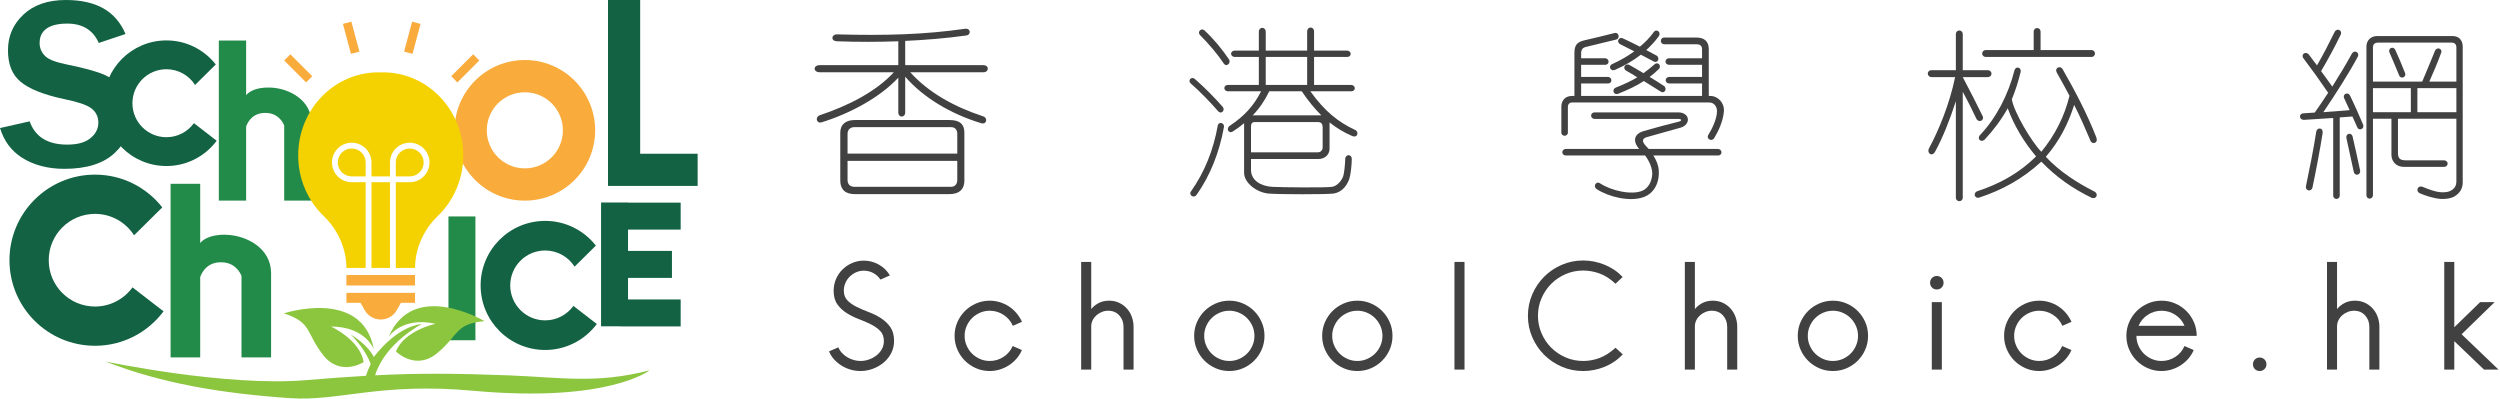 <svg width="276" height="44" viewBox="0 0 276 44" fill="none" xmlns="http://www.w3.org/2000/svg">
  <path d="M94.996 40.961C94.638 40.961 94.28 40.912 93.927 40.813C93.573 40.714 93.243 40.57 92.936 40.383C92.629 40.195 92.352 39.967 92.104 39.699C91.856 39.431 91.663 39.128 91.525 38.79L92.555 38.346C92.65 38.579 92.785 38.788 92.96 38.972C93.134 39.157 93.332 39.316 93.555 39.447C93.776 39.58 94.011 39.68 94.259 39.748C94.507 39.818 94.754 39.851 94.996 39.851C95.303 39.851 95.609 39.799 95.916 39.694C96.222 39.588 96.499 39.44 96.747 39.249C96.995 39.059 97.197 38.83 97.35 38.559C97.503 38.29 97.58 37.987 97.58 37.649C97.58 37.184 97.442 36.811 97.168 36.531C96.893 36.251 96.549 36.008 96.138 35.802C95.725 35.596 95.282 35.403 94.806 35.224C94.331 35.044 93.887 34.825 93.475 34.567C93.063 34.308 92.72 33.986 92.445 33.6C92.17 33.214 92.033 32.715 92.033 32.101C92.033 31.647 92.12 31.216 92.295 30.81C92.469 30.403 92.709 30.049 93.015 29.748C93.322 29.447 93.676 29.209 94.077 29.035C94.479 28.86 94.911 28.774 95.377 28.774C95.958 28.774 96.507 28.92 97.025 29.211C97.543 29.503 97.95 29.902 98.245 30.406L97.199 30.865C96.999 30.559 96.737 30.319 96.415 30.144C96.092 29.97 95.746 29.883 95.377 29.883C95.07 29.883 94.784 29.941 94.521 30.057C94.257 30.174 94.022 30.332 93.816 30.533C93.609 30.734 93.449 30.968 93.332 31.238C93.216 31.508 93.158 31.79 93.158 32.086C93.158 32.54 93.296 32.904 93.57 33.18C93.845 33.455 94.188 33.692 94.6 33.892C95.013 34.093 95.456 34.284 95.931 34.463C96.407 34.643 96.851 34.865 97.263 35.129C97.675 35.393 98.018 35.721 98.293 36.111C98.567 36.503 98.705 37.009 98.705 37.633C98.705 38.13 98.599 38.581 98.388 38.988C98.177 39.395 97.897 39.744 97.548 40.034C97.199 40.324 96.803 40.551 96.359 40.715C95.916 40.879 95.461 40.961 94.996 40.961Z" fill="#414141"/>
  <path d="M111.804 38.204L112.818 38.647C112.669 38.996 112.471 39.313 112.223 39.598C111.975 39.883 111.695 40.127 111.384 40.327C111.072 40.529 110.736 40.684 110.377 40.795C110.018 40.905 109.648 40.961 109.268 40.961C108.729 40.961 108.224 40.858 107.754 40.652C107.283 40.446 106.875 40.169 106.525 39.82C106.178 39.471 105.9 39.062 105.694 38.591C105.488 38.121 105.385 37.617 105.385 37.079C105.385 36.539 105.488 36.035 105.694 35.565C105.9 35.095 106.178 34.685 106.525 34.337C106.875 33.987 107.283 33.711 107.754 33.505C108.224 33.298 108.729 33.195 109.268 33.195C109.648 33.195 110.021 33.251 110.385 33.361C110.75 33.473 111.087 33.632 111.399 33.838C111.711 34.043 111.988 34.291 112.231 34.582C112.474 34.873 112.675 35.193 112.834 35.541V35.525L111.819 35.969C111.597 35.462 111.253 35.058 110.789 34.757C110.325 34.455 109.817 34.305 109.268 34.305C108.888 34.305 108.528 34.379 108.19 34.527C107.852 34.674 107.559 34.873 107.31 35.121C107.062 35.37 106.864 35.663 106.716 36.001C106.568 36.339 106.494 36.698 106.494 37.079C106.494 37.459 106.568 37.819 106.716 38.156C106.864 38.495 107.062 38.788 107.31 39.036C107.559 39.284 107.852 39.482 108.19 39.63C108.528 39.778 108.888 39.851 109.268 39.851C109.817 39.851 110.325 39.702 110.789 39.4C111.253 39.099 111.592 38.694 111.804 38.188V38.204Z" fill="#414141"/>
  <path d="M125.146 40.803H124.037V36.08C124.037 35.583 123.88 35.163 123.569 34.82C123.257 34.477 122.848 34.304 122.34 34.304C122.098 34.304 121.865 34.35 121.643 34.44C121.422 34.529 121.224 34.651 121.049 34.804C120.875 34.958 120.735 35.139 120.629 35.351C120.524 35.563 120.471 35.789 120.471 36.033V40.803H119.361V28.917H120.471V34.13C120.662 33.877 120.925 33.658 121.264 33.472C121.601 33.288 121.997 33.195 122.452 33.195C122.853 33.195 123.218 33.273 123.546 33.425C123.872 33.578 124.156 33.785 124.393 34.044C124.631 34.302 124.816 34.608 124.948 34.962C125.079 35.316 125.146 35.689 125.146 36.08V40.803Z" fill="#414141"/>
  <path d="M135.717 34.305C135.337 34.305 134.977 34.379 134.64 34.527C134.301 34.675 134.008 34.873 133.76 35.121C133.511 35.37 133.313 35.663 133.165 36.001C133.017 36.339 132.943 36.698 132.943 37.079C132.943 37.459 133.017 37.819 133.165 38.156C133.313 38.495 133.511 38.788 133.76 39.036C134.008 39.284 134.301 39.482 134.64 39.63C134.977 39.778 135.337 39.851 135.717 39.851C136.098 39.851 136.456 39.778 136.795 39.63C137.132 39.482 137.426 39.284 137.674 39.036C137.923 38.788 138.12 38.495 138.269 38.156C138.417 37.819 138.49 37.459 138.49 37.079C138.49 36.698 138.417 36.339 138.269 36.001C138.12 35.663 137.923 35.37 137.674 35.121C137.426 34.873 137.132 34.675 136.795 34.527C136.456 34.379 136.098 34.305 135.717 34.305ZM135.717 40.961C135.178 40.961 134.673 40.859 134.204 40.653C133.734 40.446 133.324 40.169 132.975 39.82C132.627 39.472 132.349 39.062 132.143 38.591C131.937 38.121 131.834 37.617 131.834 37.079C131.834 36.539 131.937 36.036 132.143 35.565C132.349 35.095 132.627 34.685 132.975 34.337C133.324 33.987 133.734 33.711 134.204 33.505C134.673 33.298 135.178 33.195 135.717 33.195C136.256 33.195 136.76 33.298 137.231 33.505C137.701 33.711 138.11 33.987 138.459 34.337C138.808 34.685 139.085 35.095 139.291 35.565C139.497 36.036 139.6 36.539 139.6 37.079C139.6 37.617 139.497 38.121 139.291 38.591C139.085 39.062 138.808 39.472 138.459 39.82C138.11 40.169 137.701 40.446 137.231 40.653C136.76 40.859 136.256 40.961 135.717 40.961Z" fill="#414141"/>
  <path d="M149.849 34.305C149.47 34.305 149.11 34.379 148.772 34.527C148.434 34.675 148.14 34.873 147.892 35.121C147.644 35.37 147.445 35.663 147.297 36.001C147.149 36.339 147.075 36.698 147.075 37.079C147.075 37.459 147.149 37.819 147.297 38.156C147.445 38.495 147.644 38.788 147.892 39.036C148.14 39.284 148.434 39.482 148.772 39.63C149.11 39.778 149.47 39.851 149.849 39.851C150.23 39.851 150.588 39.778 150.928 39.63C151.264 39.482 151.558 39.284 151.806 39.036C152.054 38.788 152.253 38.495 152.401 38.156C152.549 37.819 152.623 37.459 152.623 37.079C152.623 36.698 152.549 36.339 152.401 36.001C152.253 35.663 152.054 35.37 151.806 35.121C151.558 34.873 151.264 34.675 150.928 34.527C150.588 34.379 150.23 34.305 149.849 34.305ZM149.849 40.961C149.311 40.961 148.805 40.859 148.336 40.653C147.866 40.446 147.456 40.169 147.107 39.82C146.759 39.472 146.481 39.062 146.275 38.591C146.069 38.121 145.967 37.617 145.967 37.079C145.967 36.539 146.069 36.036 146.275 35.565C146.481 35.095 146.759 34.685 147.107 34.337C147.456 33.987 147.866 33.711 148.336 33.505C148.805 33.298 149.311 33.195 149.849 33.195C150.387 33.195 150.893 33.298 151.363 33.505C151.833 33.711 152.242 33.987 152.591 34.337C152.939 34.685 153.218 35.095 153.423 35.565C153.629 36.036 153.731 36.539 153.731 37.079C153.731 37.617 153.629 38.121 153.423 38.591C153.218 39.062 152.939 39.472 152.591 39.82C152.242 40.169 151.833 40.446 151.363 40.653C150.893 40.859 150.387 40.961 149.849 40.961Z" fill="#414141"/>
  <path d="M160.572 28.916H161.682V40.802H160.572V28.916Z" fill="#414141"/>
  <path d="M179.157 39.122C178.587 39.725 177.918 40.182 177.152 40.494C176.386 40.805 175.596 40.961 174.783 40.961C173.937 40.961 173.145 40.8 172.406 40.477C171.666 40.155 171.021 39.719 170.473 39.17C169.923 38.621 169.486 37.976 169.165 37.236C168.842 36.497 168.682 35.705 168.682 34.86C168.682 34.025 168.842 33.235 169.165 32.49C169.486 31.746 169.923 31.098 170.473 30.549C171.021 29.999 171.666 29.563 172.406 29.241C173.145 28.919 173.937 28.757 174.783 28.757C175.586 28.757 176.373 28.913 177.144 29.226C177.916 29.537 178.58 29.988 179.142 30.58L178.349 31.325C177.778 30.786 177.192 30.409 176.59 30.192C175.987 29.976 175.385 29.867 174.783 29.867C174.096 29.867 173.449 29.999 172.841 30.263C172.234 30.527 171.705 30.884 171.256 31.333C170.808 31.782 170.451 32.31 170.187 32.918C169.923 33.526 169.791 34.173 169.791 34.86C169.791 35.547 169.923 36.194 170.187 36.8C170.451 37.409 170.808 37.936 171.256 38.386C171.705 38.835 172.234 39.192 172.841 39.456C173.449 39.719 174.096 39.851 174.783 39.851C175.385 39.851 175.982 39.744 176.574 39.527C177.165 39.31 177.757 38.933 178.349 38.393L179.157 39.122Z" fill="#414141"/>
  <path d="M191.791 40.803H190.681V36.08C190.681 35.583 190.525 35.163 190.213 34.82C189.902 34.477 189.492 34.304 188.985 34.304C188.742 34.304 188.51 34.35 188.288 34.44C188.066 34.529 187.868 34.651 187.693 34.804C187.52 34.958 187.379 35.139 187.273 35.351C187.168 35.563 187.115 35.789 187.115 36.033V40.803H186.006V28.917H187.115V34.13C187.305 33.877 187.569 33.658 187.908 33.472C188.245 33.288 188.642 33.195 189.096 33.195C189.498 33.195 189.862 33.273 190.19 33.425C190.517 33.578 190.8 33.785 191.038 34.044C191.275 34.302 191.46 34.608 191.593 34.962C191.725 35.316 191.791 35.689 191.791 36.08V40.803Z" fill="#414141"/>
  <path d="M202.353 34.305C201.973 34.305 201.613 34.379 201.275 34.527C200.937 34.675 200.643 34.873 200.396 35.121C200.148 35.37 199.949 35.663 199.801 36.001C199.653 36.339 199.579 36.698 199.579 37.079C199.579 37.459 199.653 37.819 199.801 38.156C199.949 38.495 200.148 38.788 200.396 39.036C200.643 39.284 200.937 39.482 201.275 39.63C201.613 39.778 201.973 39.851 202.353 39.851C202.733 39.851 203.092 39.778 203.431 39.63C203.768 39.482 204.062 39.284 204.31 39.036C204.558 38.788 204.756 38.495 204.905 38.156C205.053 37.819 205.127 37.459 205.127 37.079C205.127 36.698 205.053 36.339 204.905 36.001C204.756 35.663 204.558 35.37 204.31 35.121C204.062 34.873 203.768 34.675 203.431 34.527C203.092 34.379 202.733 34.305 202.353 34.305ZM202.353 40.961C201.815 40.961 201.309 40.859 200.839 40.653C200.369 40.446 199.96 40.169 199.611 39.82C199.263 39.472 198.984 39.062 198.779 38.591C198.573 38.121 198.471 37.617 198.471 37.079C198.471 36.539 198.573 36.036 198.779 35.565C198.984 35.095 199.263 34.685 199.611 34.337C199.96 33.987 200.369 33.711 200.839 33.505C201.309 33.298 201.815 33.195 202.353 33.195C202.891 33.195 203.396 33.298 203.866 33.505C204.337 33.711 204.746 33.987 205.095 34.337C205.443 34.685 205.721 35.095 205.927 35.565C206.133 36.036 206.235 36.539 206.235 37.079C206.235 37.617 206.133 38.121 205.927 38.591C205.721 39.062 205.443 39.472 205.095 39.82C204.746 40.169 204.337 40.446 203.866 40.653C203.396 40.859 202.891 40.961 202.353 40.961Z" fill="#414141"/>
  <path d="M214.379 40.803H213.27V33.354H214.379V40.803ZM214.57 31.214C214.57 31.426 214.499 31.602 214.356 31.745C214.212 31.888 214.035 31.959 213.825 31.959C213.613 31.959 213.437 31.888 213.294 31.745C213.151 31.602 213.08 31.426 213.08 31.214C213.08 31.003 213.151 30.826 213.294 30.683C213.437 30.541 213.613 30.47 213.825 30.47C214.035 30.47 214.212 30.541 214.356 30.683C214.499 30.826 214.57 31.003 214.57 31.214Z" fill="#414141"/>
  <path d="M227.67 38.204L228.684 38.647C228.537 38.996 228.338 39.313 228.09 39.598C227.841 39.883 227.562 40.127 227.25 40.327C226.939 40.529 226.602 40.684 226.244 40.795C225.884 40.905 225.515 40.961 225.134 40.961C224.596 40.961 224.09 40.858 223.621 40.652C223.151 40.446 222.741 40.169 222.392 39.82C222.044 39.471 221.767 39.062 221.56 38.591C221.354 38.121 221.252 37.617 221.252 37.079C221.252 36.539 221.354 36.035 221.56 35.565C221.767 35.095 222.044 34.685 222.392 34.337C222.741 33.987 223.151 33.711 223.621 33.505C224.09 33.298 224.596 33.195 225.134 33.195C225.515 33.195 225.887 33.251 226.251 33.361C226.616 33.473 226.954 33.632 227.266 33.838C227.577 34.043 227.855 34.291 228.098 34.582C228.34 34.873 228.541 35.193 228.7 35.541V35.525L227.686 35.969C227.464 35.462 227.121 35.058 226.655 34.757C226.191 34.455 225.684 34.305 225.134 34.305C224.754 34.305 224.394 34.379 224.057 34.527C223.718 34.674 223.425 34.873 223.177 35.121C222.929 35.37 222.73 35.663 222.582 36.001C222.435 36.339 222.361 36.698 222.361 37.079C222.361 37.459 222.435 37.819 222.582 38.156C222.73 38.495 222.929 38.788 223.177 39.036C223.425 39.284 223.718 39.482 224.057 39.63C224.394 39.778 224.754 39.851 225.134 39.851C225.684 39.851 226.191 39.702 226.655 39.4C227.121 39.099 227.458 38.694 227.67 38.188V38.204Z" fill="#414141"/>
  <path d="M238.634 34.305C238.085 34.305 237.578 34.455 237.113 34.757C236.648 35.058 236.309 35.462 236.099 35.969H241.17C240.958 35.462 240.621 35.058 240.155 34.757C239.691 34.455 239.184 34.305 238.634 34.305ZM241.17 38.204L242.184 38.647C242.037 38.996 241.838 39.313 241.59 39.599C241.341 39.883 241.062 40.127 240.75 40.328C240.438 40.529 240.102 40.684 239.743 40.795C239.384 40.905 239.014 40.961 238.634 40.961C238.096 40.961 237.59 40.859 237.121 40.653C236.651 40.446 236.241 40.169 235.892 39.82C235.544 39.472 235.266 39.062 235.06 38.591C234.854 38.121 234.752 37.617 234.752 37.079C234.752 36.539 234.854 36.036 235.06 35.565C235.266 35.095 235.544 34.685 235.892 34.337C236.241 33.987 236.651 33.711 237.121 33.505C237.59 33.298 238.096 33.195 238.634 33.195C239.173 33.195 239.677 33.298 240.148 33.505C240.618 33.711 241.028 33.987 241.376 34.337C241.725 34.685 242.002 35.095 242.208 35.565C242.414 36.036 242.517 36.539 242.517 37.079H235.861C235.861 37.459 235.934 37.819 236.082 38.156C236.23 38.495 236.429 38.788 236.677 39.036C236.924 39.284 237.218 39.482 237.557 39.63C237.894 39.778 238.254 39.851 238.634 39.851C239.184 39.851 239.691 39.702 240.155 39.4C240.621 39.1 240.958 38.695 241.17 38.188V38.204Z" fill="#414141"/>
  <path d="M248.725 40.216C248.725 40.005 248.796 39.829 248.938 39.685C249.081 39.543 249.258 39.472 249.469 39.472C249.681 39.472 249.858 39.543 250 39.685C250.143 39.829 250.215 40.005 250.215 40.216C250.215 40.428 250.143 40.605 250 40.747C249.858 40.89 249.681 40.961 249.469 40.961C249.258 40.961 249.081 40.89 248.938 40.747C248.796 40.605 248.725 40.428 248.725 40.216Z" fill="#414141"/>
  <path d="M262.685 40.803H261.576V36.08C261.576 35.583 261.42 35.163 261.108 34.82C260.796 34.477 260.387 34.304 259.879 34.304C259.637 34.304 259.404 34.35 259.182 34.44C258.961 34.529 258.762 34.651 258.587 34.804C258.414 34.958 258.274 35.139 258.168 35.351C258.063 35.563 258.009 35.789 258.009 36.033V40.803H256.9V28.917H258.009V34.13C258.2 33.877 258.463 33.658 258.802 33.472C259.139 33.288 259.535 33.195 259.991 33.195C260.392 33.195 260.756 33.273 261.085 33.425C261.411 33.578 261.694 33.785 261.931 34.044C262.17 34.302 262.355 34.608 262.487 34.962C262.618 35.316 262.685 35.689 262.685 36.08V40.803Z" fill="#414141"/>
  <path d="M274.235 40.803L270.954 37.665V40.803H269.846V28.917H270.954V36.127L273.807 33.354H275.409L271.763 36.904L275.836 40.803H274.235Z" fill="#414141"/>
  <path d="M105.683 17.763H93.57V19.864C93.57 20.358 93.858 20.626 94.352 20.626H104.961C105.498 20.626 105.683 20.255 105.683 19.864V17.763ZM105.683 14.775C105.683 14.343 105.457 14.034 104.982 14.034H94.352C93.837 14.034 93.57 14.343 93.57 14.775V16.959H105.683V14.775ZM104.818 21.43H94.352C93.343 21.43 92.766 20.935 92.766 19.926V14.631C92.766 13.724 93.405 13.251 94.352 13.251H104.818C105.992 13.251 106.466 13.745 106.466 14.631V19.926C106.466 21.038 105.745 21.43 104.818 21.43ZM100.491 7.977C102.53 10.243 105.353 11.788 108.526 12.839C109.103 13.025 108.917 13.786 108.32 13.601C105.003 12.592 101.954 10.799 99.935 8.472V12.406C99.935 13.025 99.173 13.025 99.173 12.406V8.575C97.175 10.737 93.858 12.53 90.727 13.498C90.129 13.683 89.944 12.921 90.52 12.715C93.549 11.706 96.68 10.161 98.678 7.977H90.499C89.758 7.977 89.738 7.194 90.499 7.194H99.173V4.557C96.906 4.64 94.661 4.64 92.415 4.557C91.674 4.537 91.777 3.775 92.415 3.795C97.854 3.94 102.037 3.816 106.548 3.177C107.166 3.095 107.249 3.836 106.672 3.919C104.426 4.228 102.18 4.413 99.935 4.516V7.194H108.567C109.226 7.194 109.206 7.977 108.567 7.977H100.491Z" fill="#414141"/>
  <path d="M144.311 6.288H139.737V9.379H144.311V6.288ZM140.13 10.079C139.635 11.089 139.038 11.975 138.296 12.736H145.876C145.155 12.016 144.434 11.151 143.714 10.079H140.13ZM145.486 16.816C145.794 16.816 146.021 16.589 146.021 16.279V14.055C146.021 13.663 145.835 13.478 145.527 13.478H138.502C138.214 13.478 138.111 13.684 138.111 13.932V16.816H145.486ZM144.311 3.486C144.311 2.89 145.073 2.89 145.073 3.486V5.588H148.699C149.235 5.588 149.277 6.288 148.699 6.288H145.073V9.379H149.152C149.688 9.379 149.729 10.079 149.152 10.079H144.662C146.288 12.345 147.792 13.499 149.605 14.343C150.059 14.549 149.894 15.291 149.256 15.003C148.39 14.632 147.566 14.137 146.783 13.519V16.424C146.783 17.083 146.247 17.557 145.548 17.557H138.111V18.752C138.111 19.926 139.202 20.544 140.438 20.627C141.633 20.689 146.35 20.73 147.051 20.627C147.566 20.544 148.04 20.07 148.267 19.514C148.411 19.123 148.493 18.175 148.513 17.557C148.535 17.001 149.235 16.98 149.235 17.557C149.235 18.236 149.111 19.288 148.966 19.741C148.638 20.689 147.978 21.265 147.216 21.369C146.413 21.471 141.365 21.471 140.047 21.369C138.708 21.245 137.349 20.173 137.349 19.081V13.622V13.601C136.956 13.932 136.545 14.24 136.112 14.508C135.638 14.818 135.329 14.179 135.762 13.89C137.369 12.819 138.399 11.706 139.223 10.079H135.577C135.041 10.079 135.02 9.379 135.577 9.379H138.975V6.288H136.339C135.782 6.288 135.762 5.588 136.339 5.588H138.975V3.528C138.975 2.91 139.738 2.931 139.738 3.528V5.588H144.311V3.486ZM132.486 3.878C132.136 3.507 132.631 3.033 132.981 3.363C133.99 4.29 134.979 5.506 135.68 6.556C135.947 6.968 135.392 7.442 135.102 7.009C134.402 5.959 133.475 4.867 132.486 3.878ZM132.115 21.492C131.786 21.965 131.209 21.513 131.477 21.142C133.001 18.978 133.949 16.589 134.444 13.849C134.526 13.416 135.205 13.519 135.123 14.034C134.608 16.857 133.599 19.391 132.115 21.492ZM131.456 9.214C131.086 8.884 131.538 8.39 131.91 8.719C133.022 9.687 134.093 10.779 134.979 11.789C135.309 12.16 134.835 12.674 134.485 12.283C133.62 11.294 132.569 10.182 131.456 9.214Z" fill="#414141"/>
  <path d="M182.118 8.492C182.674 8.821 183.189 9.152 183.662 9.46C184.116 9.748 183.785 10.387 183.354 10.12C182.735 9.727 182.097 9.337 181.479 8.946C180.635 9.501 179.728 9.914 178.657 10.346C178.141 10.552 177.895 9.873 178.389 9.666C179.275 9.316 180.037 8.966 180.758 8.533C180.346 8.266 179.934 8.039 179.543 7.812C179.068 7.544 179.419 6.926 179.893 7.174C180.428 7.483 180.943 7.77 181.438 8.08C181.85 7.791 182.241 7.462 182.653 7.112C183.045 6.741 183.498 7.297 183.106 7.647C182.777 7.977 182.447 8.245 182.118 8.492ZM181.746 5.526C182.139 5.731 182.509 5.937 182.859 6.123C183.313 6.37 183.024 7.029 182.571 6.782C182.118 6.535 181.643 6.288 181.149 6.04C180.305 6.699 179.337 7.256 178.306 7.709C177.791 7.935 177.503 7.277 177.997 7.071C178.862 6.679 179.686 6.206 180.428 5.67C179.872 5.381 179.337 5.113 178.883 4.887C178.389 4.64 178.719 4.001 179.191 4.248C179.769 4.516 180.408 4.825 181.046 5.154C181.623 4.681 182.139 4.145 182.571 3.548C182.879 3.115 183.436 3.569 183.127 4.001C182.735 4.557 182.262 5.051 181.746 5.526ZM181.787 15.146C181.315 15.29 181.212 15.599 181.726 16.135C181.828 16.238 181.911 16.341 182.014 16.444H189.637C190.172 16.444 190.193 17.165 189.678 17.165H182.53C182.859 17.68 183.086 18.237 183.127 18.751C183.23 20.111 182.653 21.327 181.458 21.759C179.934 22.315 177.586 21.738 176.267 20.873C175.834 20.584 176.205 19.946 176.638 20.235C177.915 21.08 180.202 21.573 181.356 21.038C181.973 20.749 182.344 20.07 182.406 19.266C182.447 18.648 182.118 17.824 181.623 17.165H172.889C172.332 17.165 172.353 16.444 172.889 16.444H180.963C180.264 15.641 180.325 14.796 181.479 14.466C182.592 14.137 184.363 13.663 185.311 13.436C185.702 13.353 185.702 13.127 185.27 13.127H176.061C175.525 13.127 175.525 12.406 176.061 12.406H185.27C186.588 12.406 186.712 13.746 185.537 14.095C184.404 14.425 183.045 14.776 181.787 15.146ZM174.556 9.213V10.593H187.907V9.213H184.301C183.744 9.213 183.765 8.492 184.301 8.492H187.907V7.153H184.281C183.724 7.153 183.744 6.432 184.281 6.432H187.907V5.443C187.907 5.051 187.68 4.887 187.288 4.887H183.744C183.23 4.887 183.23 4.145 183.744 4.145H187.309C188.112 4.145 188.649 4.537 188.649 5.422V10.593H188.813C189.678 10.593 190.399 11.376 190.317 12.303C190.234 13.333 189.761 14.405 189.245 15.249C188.977 15.682 188.318 15.332 188.607 14.878C189.08 14.116 189.555 13.065 189.555 12.262C189.555 11.727 189.204 11.314 188.71 11.314H173.568C173.259 11.314 173.094 11.52 173.094 11.809V14.631C173.094 15.105 172.373 15.105 172.373 14.631V11.768C172.373 11.109 172.785 10.593 173.547 10.593H173.815V5.855C173.815 4.969 174.125 4.64 174.907 4.454C175.896 4.227 177.441 3.857 178.224 3.651C178.719 3.507 178.904 4.248 178.41 4.372C177.544 4.578 176.164 4.928 175.113 5.175C174.722 5.258 174.556 5.485 174.556 5.876V6.432H177.173C177.709 6.432 177.729 7.153 177.214 7.153H174.556V8.492H177.483C178.018 8.492 178.039 9.213 177.524 9.213H174.556Z" fill="#414141"/>
  <path d="M219.264 6.289C218.688 6.289 218.688 5.527 219.264 5.527H224.518V3.528C224.518 2.951 225.28 2.951 225.28 3.528V5.527H230.884C231.418 5.527 231.418 6.289 230.884 6.289H219.264ZM231.439 15.229C231.667 15.765 230.987 16.033 230.78 15.518C230.224 14.199 229.647 12.881 228.988 11.583C228.329 13.664 227.36 15.58 225.856 17.309C227.401 18.958 229.276 20.153 231.213 21.142C231.749 21.43 231.398 22.069 230.884 21.821C228.823 20.812 227.031 19.576 225.362 17.846C223.282 19.762 221.036 20.977 218.543 21.801C217.987 21.987 217.781 21.286 218.317 21.101C220.706 20.318 222.89 19.143 224.785 17.268C223.446 15.683 222.354 13.87 221.654 11.954C220.954 13.21 220.067 14.384 219.141 15.373C218.688 15.827 218.213 15.311 218.604 14.9C220.418 12.984 221.716 10.429 222.396 7.771C222.54 7.237 223.199 7.442 223.075 7.957C222.828 8.966 222.52 9.956 222.107 10.965C222.334 12.366 224.271 15.642 225.362 16.754C226.886 14.9 227.917 12.84 228.473 10.573C228.185 10.018 227.504 8.781 227.072 8.018C226.783 7.484 227.463 7.174 227.731 7.669C229.132 10.121 230.43 12.592 231.459 15.229H231.439ZM216.689 8.514C217.471 9.997 218.378 11.768 218.873 12.799C219.12 13.313 218.44 13.601 218.193 13.108C217.781 12.263 217.286 11.212 216.689 10.141V21.801C216.689 22.358 215.927 22.337 215.927 21.801V11.171C215.268 13.231 214.444 15.27 213.64 16.734C213.29 17.372 212.692 16.898 212.96 16.383C214.031 14.384 215.227 11.521 215.844 8.514H213.27C212.692 8.514 212.672 7.751 213.249 7.751H215.927V3.796C215.927 3.219 216.689 3.219 216.689 3.796V7.751H219.428C220.006 7.751 220.006 8.514 219.428 8.514H216.689Z" fill="#414141"/>
  <path d="M271.184 9.728H266.878V12.386H271.184V9.728ZM264.859 8.308C264.571 7.586 264.096 6.495 263.808 5.814C263.582 5.321 264.241 5.032 264.447 5.527C264.776 6.248 265.23 7.298 265.518 8.06C265.703 8.514 265.044 8.802 264.859 8.308ZM266.157 9.728H261.975V12.386H266.157V9.728ZM271.184 5.238C271.184 4.888 270.998 4.702 270.627 4.702H262.573C262.18 4.702 261.975 4.867 261.975 5.258V9.008H267.413C267.929 7.771 268.402 6.659 268.815 5.629C269.02 5.114 269.7 5.362 269.494 5.856C269.124 6.886 268.67 7.936 268.196 9.008H271.184V5.238ZM271.018 21.657C270.627 21.904 270.05 21.987 269.494 21.966C268.69 21.904 267.867 21.636 267.167 21.348C266.631 21.101 266.919 20.421 267.455 20.627C268.114 20.895 268.815 21.183 269.514 21.224C269.989 21.245 270.38 21.204 270.751 20.936C271.018 20.75 271.184 20.462 271.184 20.05V13.108H264.735V16.877C264.735 17.516 264.982 17.702 265.641 17.702H269.804C270.359 17.702 270.359 18.423 269.804 18.423H265.374C264.612 18.423 264.014 17.887 264.014 17.083V13.108H261.975V21.533C261.975 22.049 261.254 22.069 261.254 21.533V5.134C261.254 4.496 261.707 3.981 262.428 3.981H270.772C271.492 3.981 271.884 4.476 271.884 5.134V20.133C271.884 20.791 271.596 21.286 271.018 21.657ZM259.853 18.958C259.606 17.784 259.297 16.425 259.049 15.27C258.926 14.715 259.606 14.571 259.729 15.085C260.018 16.322 260.285 17.537 260.554 18.814C260.657 19.329 259.956 19.494 259.853 18.958ZM256.433 14.612C256.145 16.425 255.691 18.834 255.3 20.689C255.176 21.224 254.476 21.08 254.579 20.544C254.971 18.67 255.444 16.322 255.711 14.55C255.814 13.993 256.494 14.117 256.412 14.612H256.433ZM260.244 14.055C260.059 13.664 259.894 13.251 259.709 12.861C259.317 12.881 258.823 12.922 258.307 12.963V21.574C258.307 22.09 257.586 22.09 257.586 21.574V13.025C256.412 13.108 255.156 13.19 254.373 13.231C253.796 13.251 253.754 12.53 254.311 12.51C254.661 12.489 255.073 12.469 255.547 12.427C256.001 11.79 256.515 11.027 257.03 10.244C256.165 8.967 255.217 7.648 254.311 6.453C253.961 6 254.559 5.588 254.908 6.041C255.197 6.412 255.485 6.804 255.794 7.216C256.494 6.02 257.113 4.805 257.731 3.549C257.979 3.033 258.637 3.322 258.41 3.837C257.772 5.155 257.051 6.495 256.248 7.854C256.68 8.431 257.092 9.008 257.483 9.564C258.266 8.308 259.049 7.03 259.626 5.959C259.915 5.423 260.554 5.794 260.285 6.289C259.42 7.916 257.793 10.491 256.494 12.386C257.483 12.304 258.555 12.242 259.399 12.16C259.194 11.727 259.008 11.294 258.803 10.862C258.575 10.367 259.235 10.079 259.461 10.594C259.977 11.645 260.429 12.695 260.883 13.747C261.088 14.22 260.429 14.508 260.244 14.055Z" fill="#414141"/>
  <path d="M21.409 13.596C20.726 14.535 19.623 15.148 18.373 15.148C16.3 15.148 14.62 13.469 14.62 11.396C14.62 9.323 16.3 7.643 18.373 7.643C19.702 7.643 20.867 8.335 21.534 9.378L23.822 7.117C22.553 5.503 20.586 4.462 18.373 4.462C14.543 4.462 11.44 7.566 11.44 11.396C11.44 15.225 14.543 18.329 18.373 18.329C20.647 18.329 22.659 17.23 23.922 15.539L21.409 13.596Z" fill="#126243"/>
  <path d="M75.145 25.347V22.37H69.335V22.356H66.357V36.024H68.493V36.037H75.145V33.06H69.335V30.679H74.183V27.701H69.335V25.347H75.145Z" fill="#126243"/>
  <path d="M52.487 37.563H49.51V23.896H52.487V37.563Z" fill="#238B49"/>
  <path d="M57.944 18.588C55.623 18.588 53.742 16.707 53.742 14.387C53.742 12.066 55.623 10.186 57.944 10.186C60.264 10.186 62.145 12.066 62.145 14.387C62.145 16.707 60.264 18.588 57.944 18.588ZM57.944 6.626C53.657 6.626 50.182 10.1 50.182 14.387C50.182 18.673 53.657 22.148 57.944 22.148C62.23 22.148 65.705 18.673 65.705 14.387C65.705 10.1 62.23 6.626 57.944 6.626Z" fill="#F9AB3B"/>
  <path d="M24.94 25.917C23.077 25.867 22.328 26.552 22.102 26.828V20.292H18.834V39.457H22.102V30.587C22.347 29.916 22.982 28.875 24.568 28.961C25.948 29.035 26.494 30.046 26.66 30.461V39.457H29.928V30.14C29.928 27.439 27.269 25.979 24.94 25.917Z" fill="#238B49"/>
  <path d="M63.305 33.773C62.604 34.738 61.469 35.368 60.186 35.368C58.055 35.368 56.329 33.641 56.329 31.511C56.329 29.381 58.055 27.654 60.186 27.654C61.551 27.654 62.748 28.366 63.434 29.438L65.785 27.115C64.481 25.455 62.46 24.386 60.186 24.386C56.25 24.386 53.06 27.576 53.06 31.511C53.06 35.446 56.25 38.637 60.186 38.637C62.522 38.637 64.59 37.506 65.889 35.769L63.305 33.773Z" fill="#126243"/>
  <path d="M14.629 31.725C13.699 33.005 12.195 33.84 10.493 33.84C7.668 33.84 5.379 31.551 5.379 28.726C5.379 25.902 7.668 23.612 10.493 23.612C12.304 23.612 13.892 24.556 14.8 25.977L17.917 22.896C16.188 20.697 13.508 19.279 10.493 19.279C5.275 19.279 1.045 23.509 1.045 28.726C1.045 33.944 5.275 38.174 10.493 38.174C13.591 38.174 16.331 36.676 18.055 34.372L14.629 31.725Z" fill="#126243"/>
  <path d="M70.675 16.973V-0H67.123V20.525H69.085H70.675H77.019V16.973H70.675Z" fill="#126243"/>
  <path d="M29.789 9.664C28.071 9.618 27.38 10.25 27.172 10.504V4.478H24.158V22.148H27.172V13.97C27.397 13.351 27.983 12.392 29.445 12.47C30.718 12.538 31.221 13.471 31.375 13.854V22.148H34.388V13.558C34.388 11.067 31.936 9.721 29.789 9.664Z" fill="#238B49"/>
  <path d="M0.002 14.136C0.443 15.564 1.228 16.63 2.393 17.384C3.678 18.217 5.265 18.639 7.11 18.639C9.569 18.639 11.437 18.049 12.664 16.886C13.902 15.713 14.503 14.364 14.503 12.765C14.503 11.755 14.227 10.868 13.66 10.052C13.094 9.239 12.393 8.643 11.575 8.28C10.711 7.897 9.316 7.51 7.43 7.13C6.166 6.876 5.392 6.58 4.996 6.2C4.582 5.803 4.372 5.311 4.372 4.739C4.372 3.765 4.903 2.604 7.429 2.604C9.115 2.604 10.282 3.323 10.903 4.742L13.856 3.754C12.789 1.228 10.627 -5.14984e-05 7.263 -5.14984e-05C5.29 -5.14984e-05 3.715 0.543 2.58 1.614C1.437 2.694 0.881 3.984 0.881 5.556C0.881 7.1 1.333 8.232 2.264 9.017C3.228 9.83 4.897 10.487 7.223 10.97C8.582 11.252 9.488 11.555 9.991 11.894C10.559 12.276 10.859 12.846 10.859 13.539C10.859 14.22 10.553 14.806 9.948 15.284C9.367 15.742 8.538 15.965 7.413 15.965C5.263 15.965 3.872 15.101 3.275 13.396L0.002 14.136Z" fill="#126243"/>
  <path d="M31.33 34.599C31.33 34.599 40.001 31.733 41.275 38.563C41.275 38.563 40.355 36.05 36.533 36.05C36.533 36.05 39.754 37.502 40.143 39.979C40.143 39.979 37.559 41.642 35.648 39.165C33.737 36.688 34.444 35.59 31.33 34.599Z" fill="#8CC63E"/>
  <path d="M53.483 35.452C53.483 35.452 45.635 30.781 42.916 37.175C42.916 37.175 44.358 34.92 48.089 35.746C48.089 35.746 44.631 36.467 43.716 38.802C43.716 38.802 45.88 40.984 48.281 38.978C50.681 36.971 50.228 35.747 53.483 35.452Z" fill="#8CC63E"/>
  <path d="M45.819 33.43H44.257L43.797 34.245C43.438 34.883 42.763 35.276 42.032 35.276C41.3 35.276 40.626 34.883 40.266 34.245L39.806 33.43H38.244V32.329H45.819V33.43Z" fill="#F9AB3B"/>
  <path d="M45.819 30.358H38.244V31.518H45.819V30.358Z" fill="#F9AB3B"/>
  <path d="M50.495 9.096L49.815 8.415L52.236 5.993L52.917 6.674L50.495 9.096Z" fill="#F9AB3B"/>
  <path d="M33.795 9.096L31.373 6.674L32.054 5.993L34.475 8.415L33.795 9.096Z" fill="#F9AB3B"/>
  <path d="M45.542 5.947L44.611 5.698L45.498 2.39L46.429 2.639L45.542 5.947Z" fill="#F9AB3B"/>
  <path d="M38.748 5.947L37.861 2.639L38.792 2.39L39.679 5.698L38.748 5.947Z" fill="#F9AB3B"/>
  <path d="M45.235 19.474H43.696V17.935C43.696 17.086 44.386 16.395 45.235 16.395C46.083 16.395 46.774 17.086 46.774 17.935C46.774 18.784 46.083 19.474 45.235 19.474ZM38.83 16.395C37.981 16.395 37.29 17.086 37.29 17.935C37.29 18.784 37.981 19.474 38.83 19.474H40.369V17.935C40.369 17.086 39.678 16.395 38.83 16.395ZM42.032 7.99C37.023 7.847 32.92 12.005 32.92 17.155C32.92 19.806 34.008 22.19 35.746 23.862C37.273 25.331 38.245 27.424 38.245 29.582H40.369V20.117H38.83C37.626 20.117 36.648 19.138 36.648 17.935C36.648 16.732 37.626 15.754 38.83 15.754C40.032 15.754 41.011 16.732 41.011 17.935V19.474H43.053V17.935C43.053 16.732 44.032 15.754 45.235 15.754C46.437 15.754 47.416 16.732 47.416 17.935C47.416 19.138 46.437 20.117 45.235 20.117H43.696V29.582H45.82C45.82 27.424 46.79 25.331 48.319 23.862C50.057 22.19 51.144 19.806 51.144 17.155C51.144 12.005 47.04 7.847 42.032 7.99ZM41.011 20.117H43.053V29.583H41.011V20.117Z" fill="#F4D100"/>
<path d="M56.209 41.441C50.263 41.212 46.175 41.192 41.413 41.433C42.534 37.822 46.585 35.767 46.585 35.767C43.648 36.086 41.277 39.412 41.277 39.412C40.533 37.962 38.728 36.935 38.728 36.935C40.463 38.669 40.923 40.191 40.923 40.191C40.706 40.635 40.536 41.067 40.403 41.489C38.403 41.603 36.263 41.76 33.798 41.967C24.917 42.714 11.654 39.911 11.654 39.911C17.729 42.289 24.279 43.424 32.012 43.955C37.481 44.331 41.872 42.195 52.245 43.14C67.187 44.501 71.724 40.879 71.724 40.879C65.859 42.41 61.881 41.659 56.209 41.441Z" fill="#8CC63E"/>
</svg>
